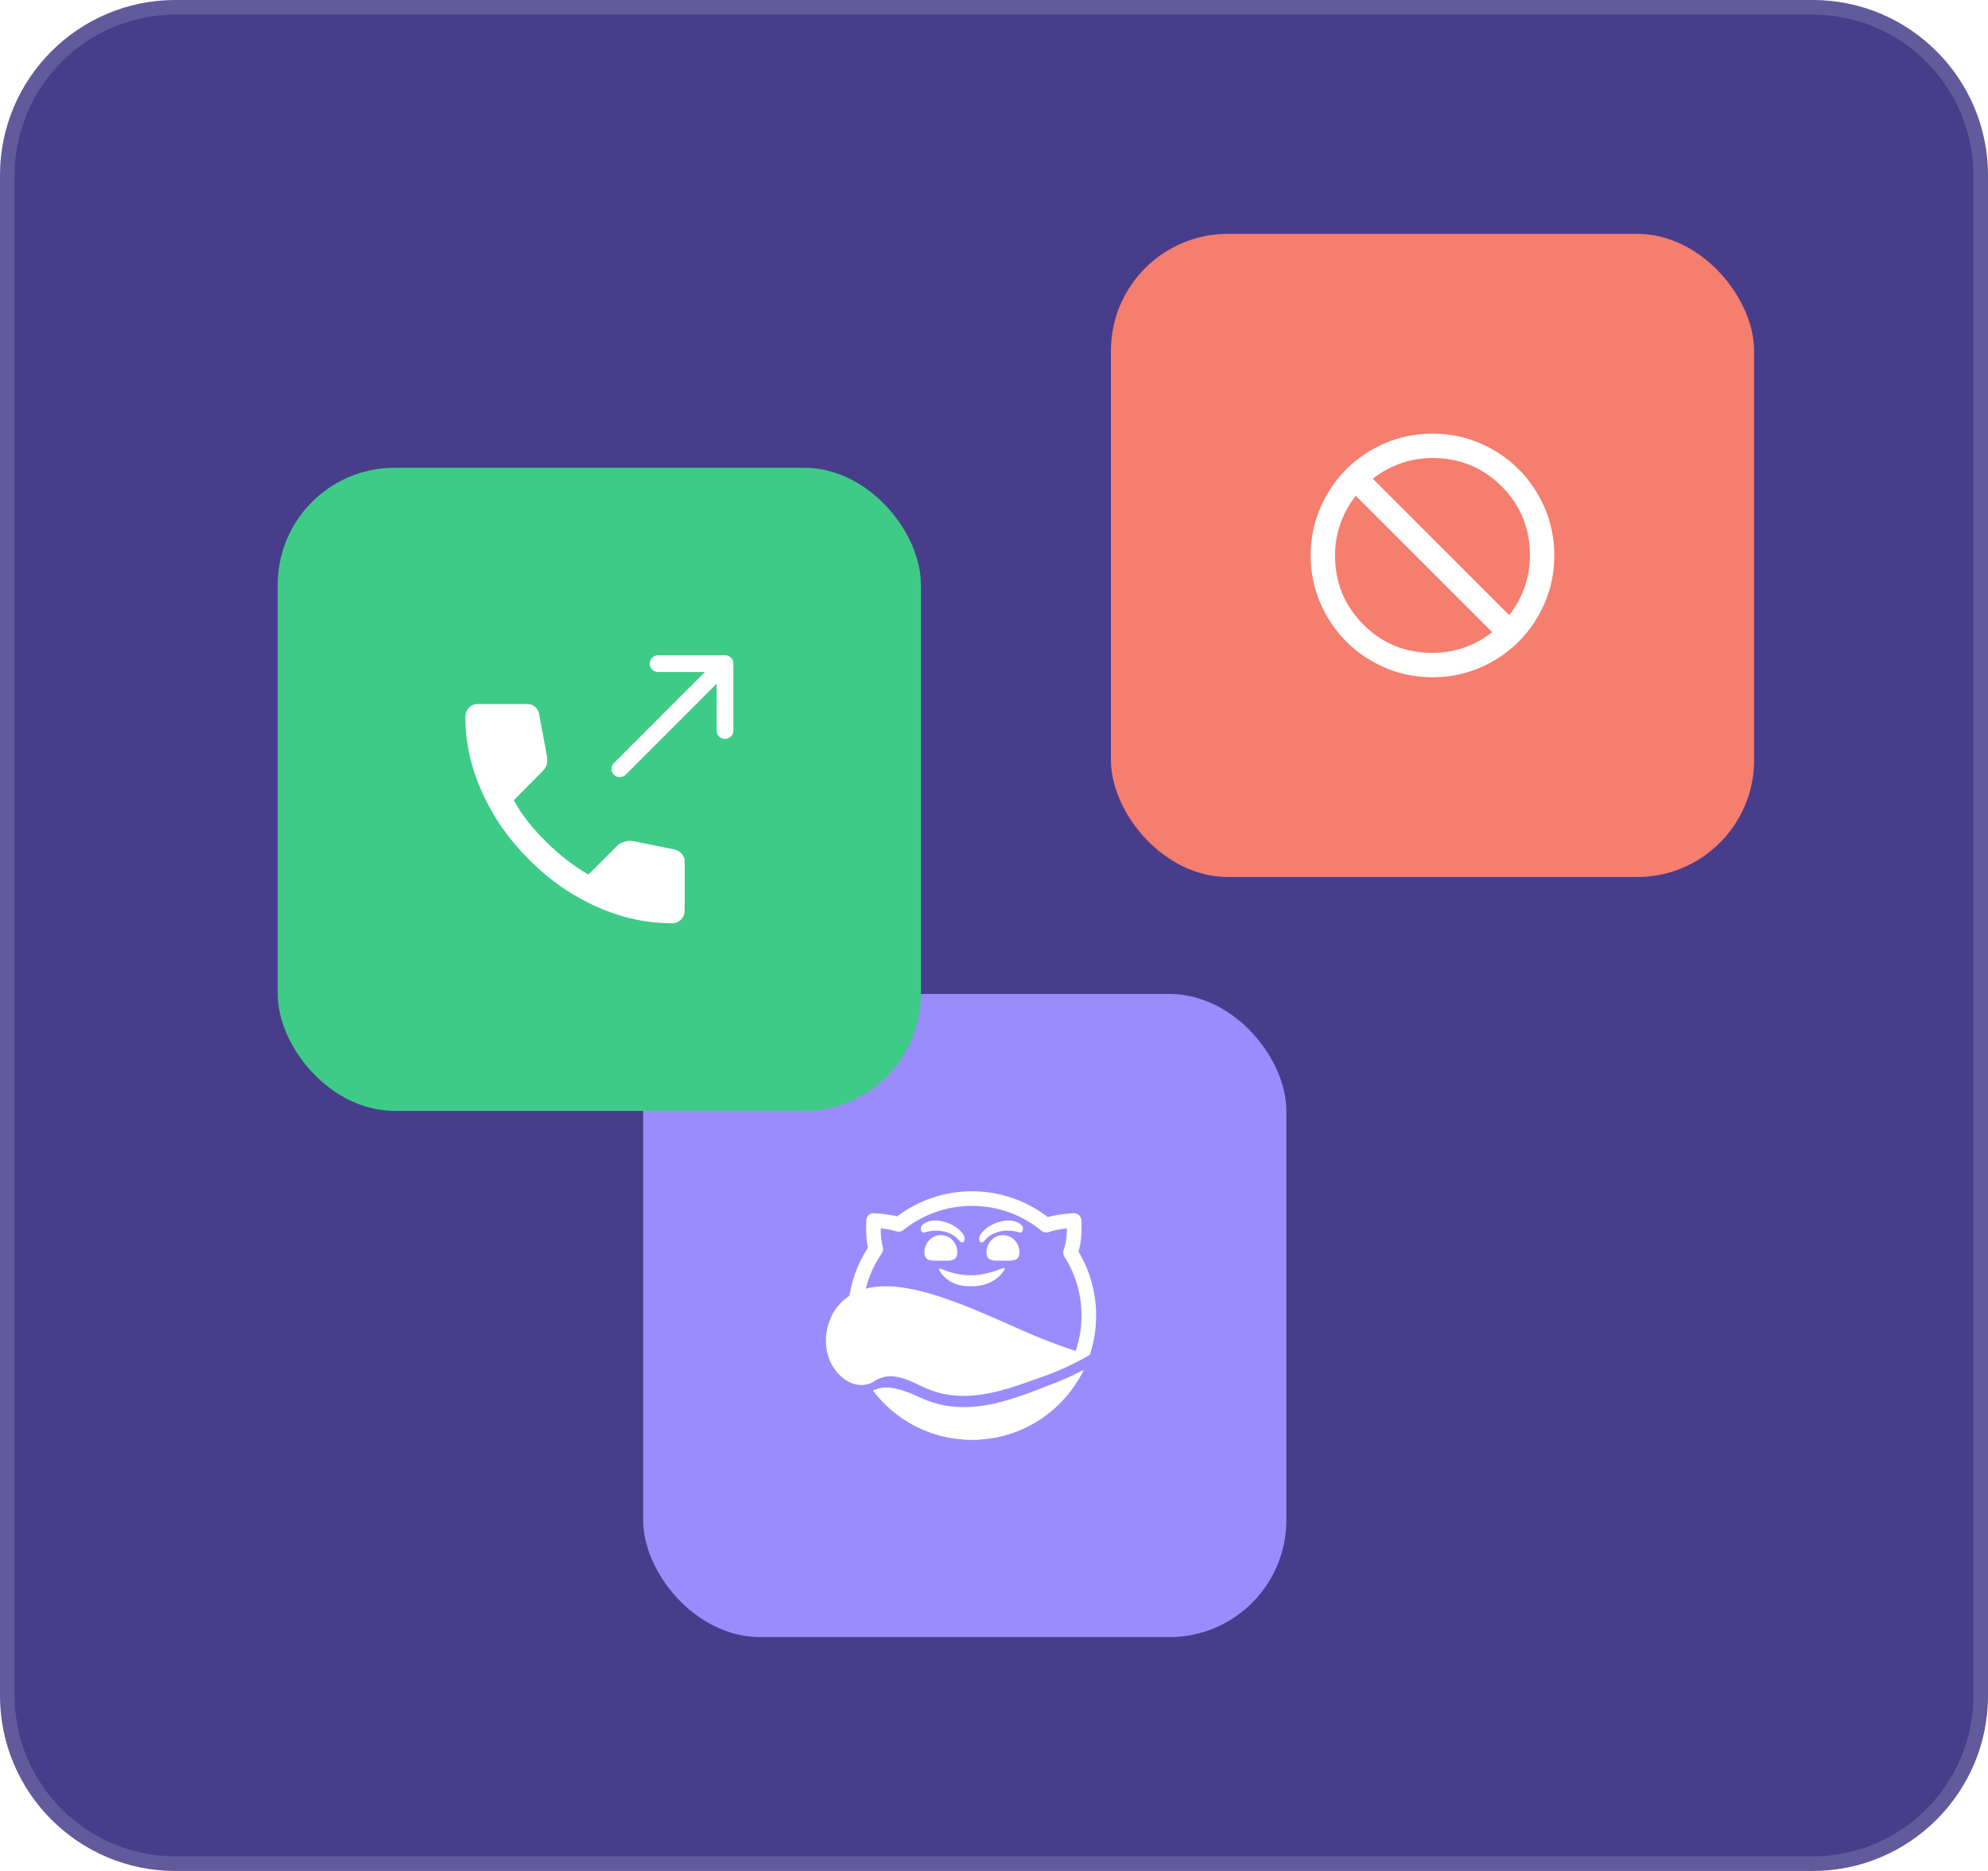<svg width="136" height="128" viewBox="0 0 136 128" fill="none" xmlns="http://www.w3.org/2000/svg">
<path d="M0 12C0 5.373 5.373 0 12 0H124C130.627 0 136 5.373 136 12V116C136 122.627 130.627 128 124 128H12C5.373 128 0 122.627 0 116V12Z" fill="#483D8B"/>
<path d="M12 0.5H124C130.351 0.5 135.5 5.649 135.5 12V116C135.5 122.351 130.351 127.5 124 127.5H12C5.649 127.5 0.5 122.351 0.5 116V12C0.5 5.649 5.649 0.5 12 0.5Z" stroke="white" stroke-opacity="0.15"/>
<g filter="url(#filter0_d_14239_155685)">
<rect x="44" y="68" width="44" height="44" rx="8" fill="#9B8CFD"/>
</g>
<g clip-path="url(#clip0_14239_155685)">
<path d="M64.028 83.5C63.449 83.488 63.135 83.747 63.05 83.878C62.908 84.021 63.05 84.412 63.248 84.322C63.447 84.231 63.886 84.171 64.269 84.201C64.651 84.231 65.247 84.412 65.573 84.82C65.899 85.228 66.083 84.859 65.941 84.542C65.828 84.288 65.516 84.034 65.374 83.938C65.166 83.797 64.606 83.513 64.028 83.5Z" fill="white"/>
<path d="M65.49 85.673C65.49 86.26 65.078 86.255 64.539 86.249C64.483 86.248 64.425 86.248 64.366 86.248C64.307 86.248 64.249 86.248 64.192 86.249C63.654 86.255 63.242 86.26 63.242 85.673C63.242 85.025 63.745 84.5 64.366 84.5C64.987 84.5 65.49 85.025 65.49 85.673Z" fill="white"/>
<path d="M69.929 83.878C69.844 83.747 69.529 83.488 68.951 83.5C68.372 83.513 67.812 83.797 67.604 83.938C67.462 84.034 67.15 84.288 67.037 84.542C66.895 84.859 67.079 85.228 67.406 84.82C67.731 84.412 68.327 84.231 68.71 84.201C69.092 84.171 69.532 84.231 69.73 84.322C69.929 84.412 70.07 84.021 69.929 83.878Z" fill="white"/>
<path d="M69.736 85.673C69.736 86.26 69.324 86.255 68.786 86.249C68.729 86.248 68.671 86.248 68.612 86.248C68.553 86.248 68.495 86.248 68.439 86.249C67.9 86.255 67.488 86.26 67.488 85.673C67.488 85.025 67.991 84.5 68.612 84.5C69.233 84.5 69.736 85.025 69.736 85.673Z" fill="white"/>
<path d="M64.339 87.047C64.244 86.914 64.134 86.684 64.455 86.835C64.855 87.024 65.758 87.286 66.604 87.247C67.355 87.213 68.157 86.937 68.526 86.793C68.644 86.74 68.838 86.693 68.674 86.93C68.468 87.226 67.925 87.955 66.56 87.998C65.151 88.042 64.647 87.438 64.339 87.047Z" fill="white"/>
<path d="M66.495 81.5C64.572 81.5 62.797 82.14 61.373 83.219C60.906 83.102 60.397 83.039 59.797 83.001C59.663 82.993 59.532 83.038 59.432 83.127C59.333 83.216 59.273 83.342 59.266 83.475C59.23 84.208 59.256 84.803 59.376 85.363C58.658 86.465 58.188 87.745 58.047 89.121C58.282 89.116 58.531 89.127 58.793 89.138C58.877 89.142 58.962 89.146 59.049 89.149C59.19 87.894 59.641 86.733 60.324 85.744C60.407 85.624 60.433 85.473 60.396 85.332C60.297 84.958 60.25 84.555 60.25 84.041C60.675 84.086 61.023 84.151 61.338 84.246C61.496 84.294 61.667 84.261 61.796 84.157C63.081 83.12 64.715 82.5 66.495 82.5C68.302 82.5 69.96 83.14 71.254 84.207C71.388 84.317 71.569 84.35 71.733 84.294C72.093 84.171 72.487 84.092 72.989 84.041C72.987 84.648 72.916 85.098 72.763 85.533C72.713 85.678 72.731 85.838 72.814 85.968C73.557 87.132 73.988 88.515 73.988 90C73.988 90.975 73.802 91.906 73.464 92.761C73.507 92.76 73.55 92.759 73.593 92.758C73.864 92.751 74.13 92.745 74.394 92.75C74.446 92.741 74.5 92.715 74.556 92.682C74.835 91.839 74.987 90.937 74.987 90C74.987 88.404 74.547 86.909 73.781 85.632C73.969 84.992 74.016 84.331 73.973 83.475C73.966 83.341 73.906 83.216 73.807 83.127C73.707 83.038 73.576 82.993 73.443 83.001C72.759 83.044 72.196 83.118 71.676 83.265C70.242 82.158 68.445 81.5 66.495 81.5Z" fill="white"/>
<path d="M74.125 93.735C73.554 94.026 72.95 94.309 72.499 94.488C71.132 96.317 68.951 97.5 66.495 97.5C64.246 97.5 62.228 96.508 60.855 94.938C60.466 94.909 60.106 94.966 59.726 95.135C61.277 97.18 63.732 98.5 66.495 98.5C69.846 98.5 72.744 96.557 74.125 93.735Z" fill="white"/>
<path d="M59.727 95.135C61.278 97.179 63.732 98.499 66.495 98.499C69.846 98.499 72.744 96.556 74.125 93.734C73.503 94.052 72.842 94.359 72.382 94.533C72.131 94.628 71.874 94.729 71.611 94.831L71.611 94.831C70.931 95.096 70.215 95.376 69.493 95.612C67.477 96.273 65.232 96.67 62.979 95.626C62.131 95.233 61.497 95.007 60.95 94.947C60.525 94.9 60.138 94.951 59.727 95.135Z" fill="white"/>
<path fill-rule="evenodd" clip-rule="evenodd" d="M70.061 91.074C71.584 91.745 73.555 92.478 74.546 92.688C73.984 93.062 72.412 93.806 71.577 94.097C71.348 94.176 71.113 94.26 70.873 94.346C70.252 94.568 69.599 94.801 68.941 94.996C67.105 95.541 65.068 95.842 63.061 94.843C62.305 94.467 61.739 94.247 61.246 94.179C60.791 94.116 60.381 94.18 59.922 94.417C59.484 94.769 58.947 94.827 58.456 94.689C57.958 94.547 57.498 94.205 57.154 93.748C56.455 92.818 56.19 91.362 56.999 89.809L57.008 89.791L57.019 89.774C57.836 88.473 59.135 88.001 60.584 88C62.011 87.999 63.641 88.45 65.262 89.046C66.609 89.542 67.987 90.154 69.274 90.725C69.541 90.844 69.803 90.96 70.061 91.074Z" fill="white"/>
</g>
<g filter="url(#filter1_d_14239_155685)">
<rect x="76" y="16" width="44" height="44" rx="8" fill="#F57E6E"/>
</g>
<g filter="url(#filter2_d_14239_155685)">
<rect x="19" y="32" width="44" height="44" rx="8" fill="#3ECB87"/>
</g>
<path d="M97.997 46.335C96.845 46.335 95.761 46.116 94.747 45.678C93.734 45.241 92.852 44.647 92.102 43.897C91.352 43.147 90.758 42.265 90.32 41.251C89.883 40.237 89.664 39.154 89.664 38.001C89.664 36.849 89.883 35.765 90.32 34.751C90.758 33.737 91.352 32.855 92.102 32.105C92.852 31.355 93.734 30.762 94.747 30.324C95.761 29.887 96.845 29.668 97.997 29.668C99.15 29.668 100.234 29.887 101.247 30.324C102.261 30.762 103.143 31.355 103.893 32.105C104.643 32.855 105.237 33.737 105.674 34.751C106.112 35.765 106.331 36.849 106.331 38.001C106.331 39.154 106.112 40.237 105.674 41.251C105.237 42.265 104.643 43.147 103.893 43.897C103.143 44.647 102.261 45.241 101.247 45.678C100.234 46.116 99.15 46.335 97.997 46.335ZM97.997 44.668C98.747 44.668 99.47 44.546 100.164 44.303C100.859 44.06 101.497 43.71 102.081 43.251L92.747 33.918C92.289 34.501 91.938 35.14 91.695 35.835C91.452 36.529 91.331 37.251 91.331 38.001C91.331 39.862 91.977 41.439 93.268 42.73C94.56 44.022 96.136 44.668 97.997 44.668ZM103.247 42.085C103.706 41.501 104.056 40.862 104.299 40.168C104.543 39.474 104.664 38.751 104.664 38.001C104.664 36.14 104.018 34.564 102.727 33.272C101.435 31.98 99.859 31.335 97.997 31.335C97.247 31.335 96.525 31.456 95.831 31.699C95.136 31.942 94.497 32.293 93.914 32.751L103.247 42.085Z" fill="white"/>
<path d="M36.086 48.165C36.28 48.165 36.454 48.231 36.607 48.363C36.76 48.495 36.85 48.651 36.877 48.832L37.419 51.748C37.447 51.971 37.44 52.158 37.398 52.311C37.357 52.464 37.28 52.596 37.169 52.707L35.148 54.749C35.426 55.263 35.756 55.759 36.138 56.238C36.52 56.717 36.94 57.179 37.398 57.624C37.829 58.054 38.28 58.454 38.752 58.822C39.225 59.19 39.725 59.526 40.253 59.832L42.211 57.874C42.336 57.749 42.499 57.655 42.701 57.592C42.902 57.53 43.1 57.513 43.294 57.54L46.169 58.124C46.364 58.179 46.523 58.28 46.648 58.426C46.773 58.572 46.836 58.735 46.836 58.915V62.291C46.836 62.541 46.753 62.749 46.586 62.916C46.419 63.082 46.211 63.165 45.961 63.165C44.225 63.165 42.51 62.787 40.815 62.03C39.121 61.273 37.579 60.2 36.19 58.811C34.801 57.422 33.728 55.881 32.971 54.186C32.214 52.492 31.836 50.776 31.836 49.04C31.836 48.79 31.919 48.582 32.086 48.415C32.252 48.249 32.461 48.165 32.711 48.165H36.086Z" fill="white"/>
<path d="M49.598 44.832C49.76 44.832 49.895 44.887 50.005 44.996C50.114 45.106 50.169 45.242 50.169 45.404V49.978C50.169 50.14 50.114 50.275 50.005 50.385C49.895 50.495 49.76 50.549 49.598 50.549C49.436 50.549 49.3 50.495 49.19 50.385C49.081 50.275 49.026 50.14 49.026 49.978V46.776L42.794 53.008C42.689 53.113 42.555 53.165 42.393 53.165C42.231 53.165 42.098 53.113 41.993 53.008C41.888 52.904 41.836 52.77 41.836 52.608C41.836 52.446 41.888 52.312 41.993 52.208L48.225 45.975H45.024C44.862 45.975 44.726 45.921 44.616 45.811C44.507 45.701 44.452 45.566 44.452 45.404C44.452 45.242 44.507 45.106 44.616 44.996C44.726 44.887 44.862 44.832 45.024 44.832H49.598Z" fill="white"/>
<defs>
<filter id="filter0_d_14239_155685" x="36" y="60" width="60" height="60" filterUnits="userSpaceOnUse" color-interpolation-filters="sRGB">
<feFlood flood-opacity="0" result="BackgroundImageFix"/>
<feColorMatrix in="SourceAlpha" type="matrix" values="0 0 0 0 0 0 0 0 0 0 0 0 0 0 0 0 0 0 127 0" result="hardAlpha"/>
<feOffset/>
<feGaussianBlur stdDeviation="4"/>
<feComposite in2="hardAlpha" operator="out"/>
<feColorMatrix type="matrix" values="0 0 0 0 0.608 0 0 0 0 0.549 0 0 0 0 0.992 0 0 0 0.75 0"/>
<feBlend mode="normal" in2="BackgroundImageFix" result="effect1_dropShadow_14239_155685"/>
<feBlend mode="normal" in="SourceGraphic" in2="effect1_dropShadow_14239_155685" result="shape"/>
</filter>
<filter id="filter1_d_14239_155685" x="68" y="8" width="60" height="60" filterUnits="userSpaceOnUse" color-interpolation-filters="sRGB">
<feFlood flood-opacity="0" result="BackgroundImageFix"/>
<feColorMatrix in="SourceAlpha" type="matrix" values="0 0 0 0 0 0 0 0 0 0 0 0 0 0 0 0 0 0 127 0" result="hardAlpha"/>
<feOffset/>
<feGaussianBlur stdDeviation="4"/>
<feComposite in2="hardAlpha" operator="out"/>
<feColorMatrix type="matrix" values="0 0 0 0 0.961 0 0 0 0 0.494 0 0 0 0 0.431 0 0 0 0.75 0"/>
<feBlend mode="normal" in2="BackgroundImageFix" result="effect1_dropShadow_14239_155685"/>
<feBlend mode="normal" in="SourceGraphic" in2="effect1_dropShadow_14239_155685" result="shape"/>
</filter>
<filter id="filter2_d_14239_155685" x="11" y="24" width="60" height="60" filterUnits="userSpaceOnUse" color-interpolation-filters="sRGB">
<feFlood flood-opacity="0" result="BackgroundImageFix"/>
<feColorMatrix in="SourceAlpha" type="matrix" values="0 0 0 0 0 0 0 0 0 0 0 0 0 0 0 0 0 0 127 0" result="hardAlpha"/>
<feOffset/>
<feGaussianBlur stdDeviation="4"/>
<feComposite in2="hardAlpha" operator="out"/>
<feColorMatrix type="matrix" values="0 0 0 0 0.243 0 0 0 0 0.796 0 0 0 0 0.529 0 0 0 0.75 0"/>
<feBlend mode="normal" in2="BackgroundImageFix" result="effect1_dropShadow_14239_155685"/>
<feBlend mode="normal" in="SourceGraphic" in2="effect1_dropShadow_14239_155685" result="shape"/>
</filter>
<clipPath id="clip0_14239_155685">
<rect width="20" height="20" fill="white" transform="translate(56 80)"/>
</clipPath>
</defs>
</svg>
